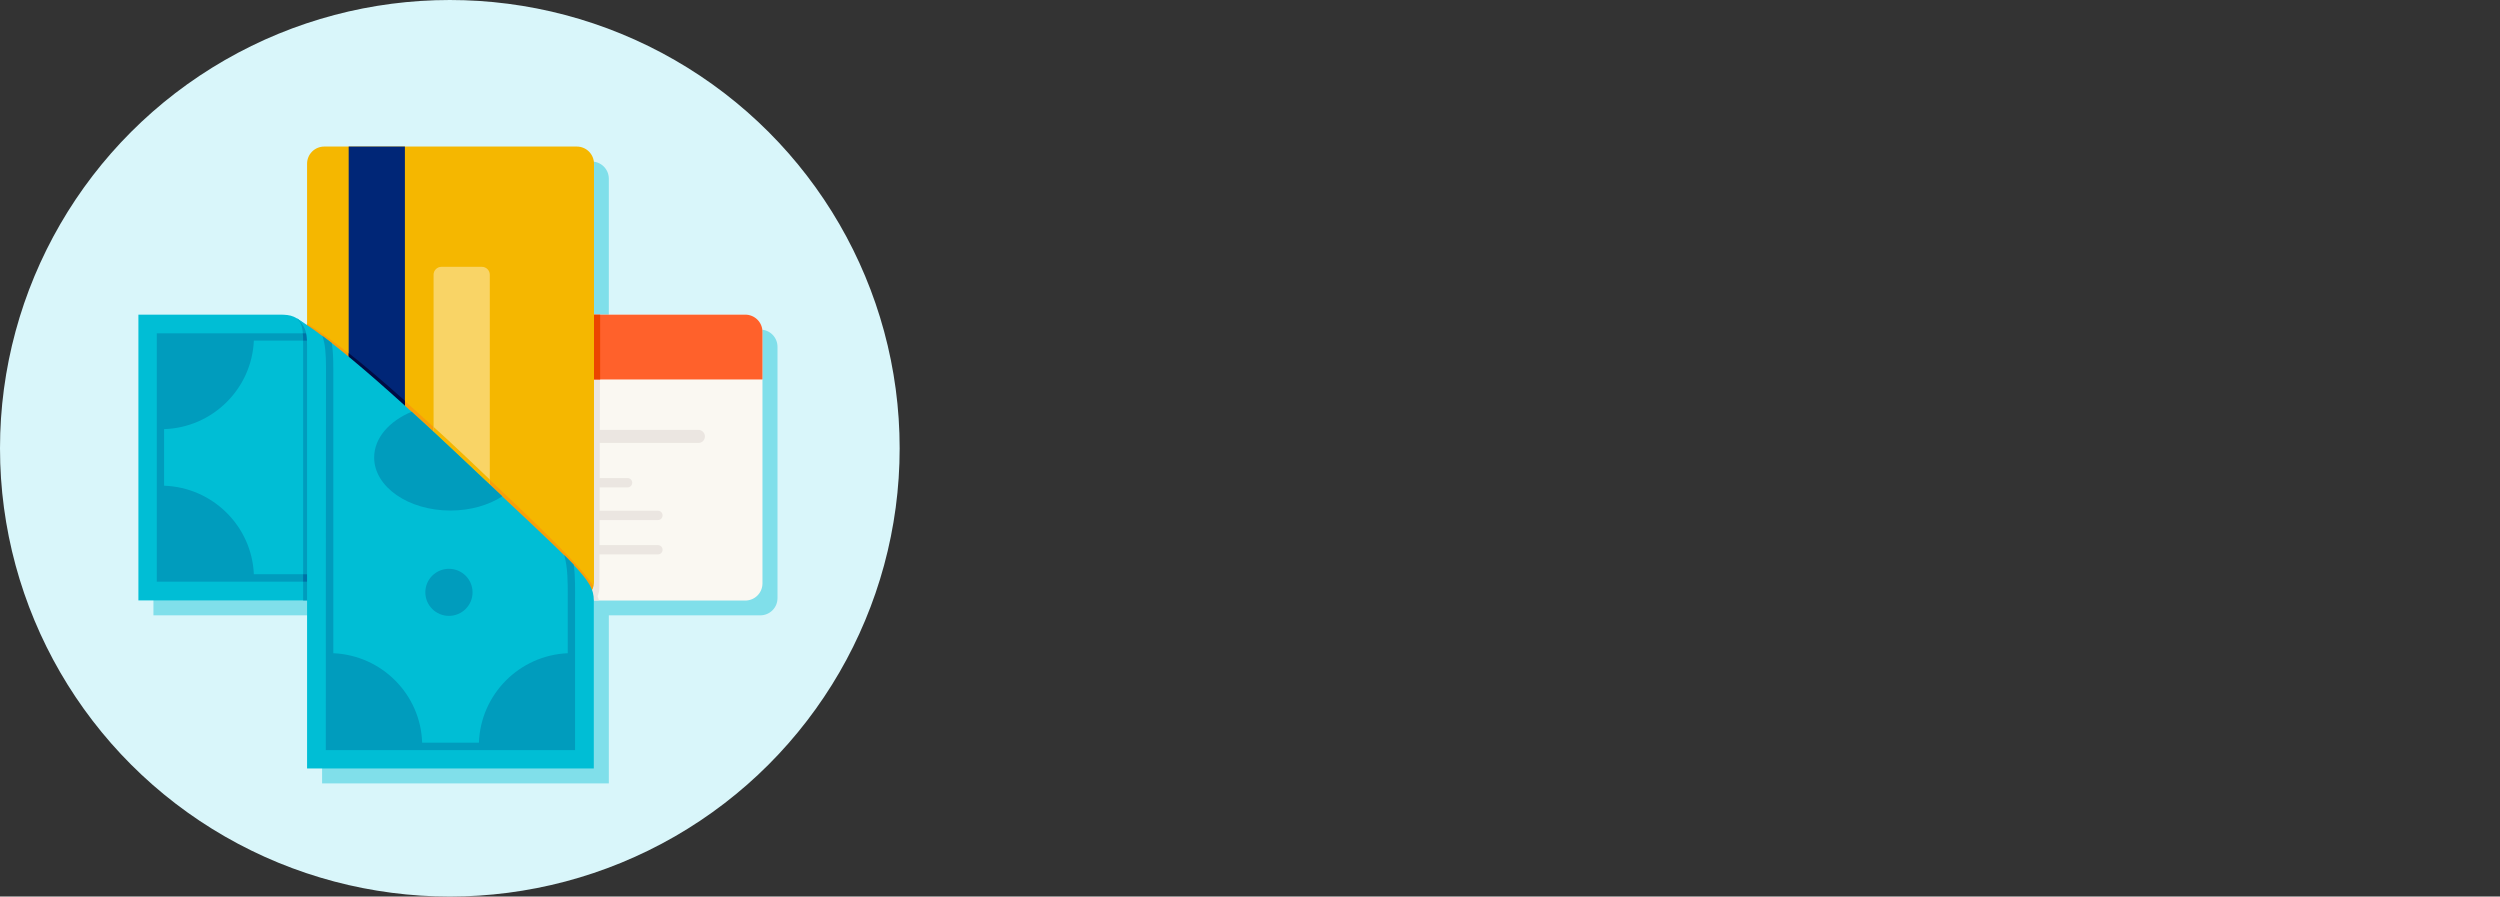 <svg width="290" height="104" viewBox="0 0 290 104" fill="none" xmlns="http://www.w3.org/2000/svg">
<rect x="0" y="0" width="290" height="104" fill="#333333" stroke="none"/>
<ellipse cx="52.18" cy="52" rx="52.18" ry="52" fill="#D9F6FA"/>
<path d="M88.189 38.234H70.624V20.73C70.624 19.625 69.732 18.737 68.624 18.737H39.363C38.254 18.737 37.363 19.625 37.363 20.73V39.447C36.907 39.144 36.515 38.884 36.189 38.667C36.167 38.667 36.167 38.646 36.167 38.646C36.167 38.646 36.167 38.646 36.146 38.646C35.58 38.299 35.059 38.234 34.102 38.234H17.798V71.38H37.363V90.877H70.624V71.38H88.189C89.297 71.38 90.189 70.492 90.189 69.387V40.227C90.189 39.122 89.297 38.234 88.189 38.234Z" fill="#80DFEA"/>
<path d="M37.599 36.498H86.446C87.555 36.498 88.446 37.386 88.446 38.491V67.672C88.446 68.777 87.555 69.665 86.446 69.665H37.599C36.49 69.665 35.599 68.777 35.599 67.672V38.469C35.62 37.386 36.512 36.498 37.599 36.498Z" fill="#FAF8F2"/>
<path d="M81.033 51.381H38.708C38.294 51.381 37.947 51.034 37.947 50.623C37.947 50.211 38.294 49.864 38.708 49.864H81.011C81.424 49.864 81.772 50.211 81.772 50.623C81.772 51.034 81.446 51.381 81.033 51.381Z" fill="#EBE6E1"/>
<path d="M54.142 56.537H38.708C38.403 56.537 38.164 56.298 38.164 55.995C38.164 55.692 38.403 55.453 38.708 55.453H54.142C54.446 55.453 54.686 55.692 54.686 55.995C54.686 56.298 54.446 56.537 54.142 56.537Z" fill="#EBE6E1"/>
<path d="M76.316 60.328H60.881C60.577 60.328 60.338 60.09 60.338 59.786C60.338 59.483 60.577 59.245 60.881 59.245H76.316C76.62 59.245 76.859 59.483 76.859 59.786C76.859 60.09 76.62 60.328 76.316 60.328Z" fill="#EBE6E1"/>
<path d="M76.316 64.314H60.881C60.577 64.314 60.338 64.076 60.338 63.773C60.338 63.469 60.577 63.231 60.881 63.231H76.316C76.62 63.231 76.859 63.469 76.859 63.773C76.859 64.076 76.62 64.314 76.316 64.314Z" fill="#EBE6E1"/>
<path d="M54.142 64.314H38.708C38.403 64.314 38.164 64.076 38.164 63.773C38.164 63.469 38.403 63.231 38.708 63.231H54.142C54.447 63.231 54.686 63.469 54.686 63.773C54.686 64.076 54.447 64.314 54.142 64.314Z" fill="#EBE6E1"/>
<path d="M51.838 60.328H38.708C38.403 60.328 38.164 60.09 38.164 59.786C38.164 59.483 38.403 59.245 38.708 59.245H51.816C52.12 59.245 52.36 59.483 52.36 59.786C52.36 60.09 52.12 60.328 51.838 60.328Z" fill="#EBE6E1"/>
<path d="M72.794 56.537H60.925C60.62 56.537 60.381 56.298 60.381 55.995C60.381 55.692 60.62 55.453 60.925 55.453H72.794C73.099 55.453 73.338 55.692 73.338 55.995C73.338 56.298 73.099 56.537 72.794 56.537Z" fill="#EBE6E1"/>
<path d="M69.62 36.498H37.599C37.12 36.498 36.707 36.671 36.359 36.931V38.469C36.12 38.296 35.881 38.144 35.664 38.014C35.642 38.057 35.642 38.122 35.62 38.187C36.142 38.794 36.338 39.401 36.338 40.809C36.338 52.247 36.338 61.736 36.338 69.21C36.425 69.297 36.533 69.362 36.642 69.405C36.664 69.405 36.664 69.405 36.664 69.427C36.707 69.448 36.773 69.47 36.816 69.492C36.838 69.492 36.838 69.513 36.859 69.513C36.925 69.535 36.99 69.557 37.055 69.578C37.077 69.578 37.077 69.578 37.077 69.578C37.142 69.6 37.207 69.6 37.251 69.622C37.273 69.622 37.294 69.622 37.316 69.622C37.381 69.622 37.468 69.643 37.533 69.643H69.468C69.424 69.47 69.381 69.318 69.316 69.145C69.446 68.864 69.533 68.538 69.533 68.192L69.62 36.498Z" fill="#EBE6E1"/>
<path d="M37.599 36.498H86.446C87.555 36.498 88.446 37.386 88.446 38.491V44.015H35.62V38.491C35.62 37.386 36.512 36.498 37.599 36.498Z" fill="#FF612B"/>
<path d="M69.62 44.015V36.498H37.599C37.533 36.498 37.468 36.498 37.403 36.498C37.381 36.498 37.36 36.498 37.338 36.498C37.294 36.498 37.251 36.519 37.229 36.519C37.207 36.519 37.186 36.541 37.142 36.541C37.12 36.541 37.077 36.563 37.055 36.563C37.033 36.563 36.99 36.584 36.968 36.584C36.947 36.584 36.925 36.606 36.881 36.606C36.86 36.627 36.816 36.627 36.794 36.649C36.773 36.649 36.751 36.671 36.729 36.671C36.599 36.736 36.468 36.822 36.36 36.909V43.993L69.62 44.015Z" fill="#EB4600"/>
<path d="M35.62 67.65V18.993C35.62 17.888 36.512 17 37.62 17H66.903C68.011 17 68.903 17.888 68.903 18.993V67.499C68.903 68.668 67.946 69.643 66.751 69.643H37.599C36.512 69.643 35.62 68.755 35.62 67.65Z" fill="#F5B700"/>
<path d="M36.36 69.21C36.707 69.492 37.142 69.643 37.599 69.643H66.707C67.751 69.643 68.598 68.907 68.816 67.954C67.381 65.701 63.577 62.018 53.99 52.984C43.077 42.693 38.229 39.097 35.599 37.559V38.339C36.033 39.011 36.338 39.812 36.338 40.809C36.36 52.226 36.36 61.714 36.36 69.21Z" fill="#F89F09"/>
<path d="M50.294 65.657V31.861C50.294 31.363 50.707 30.951 51.207 30.951H55.903C56.403 30.951 56.816 31.363 56.816 31.861V65.657C56.816 66.155 56.403 66.567 55.903 66.567H51.207C50.707 66.567 50.294 66.155 50.294 65.657Z" fill="#F9D466"/>
<path d="M50.294 49.518V65.657C50.294 66.156 50.707 66.567 51.207 66.567H55.903C56.403 66.567 56.816 66.156 56.816 65.657V55.627C55.946 54.804 55.011 53.915 54.011 52.962C52.685 51.706 51.446 50.557 50.294 49.518Z" fill="#F5B700"/>
<path d="M46.968 17H40.447V69.643H46.968V17Z" fill="#002677"/>
<path d="M40.447 40.96V69.643H46.968V46.485C44.273 44.102 42.164 42.303 40.447 40.96Z" fill="#000C44"/>
<path d="M68.881 69.643C68.881 69.643 43.62 45.596 35.62 37.927C34.316 36.671 33.903 36.498 32.359 36.498H16.055V69.643H68.881Z" fill="#00BED5"/>
<path d="M18.164 67.477H66.598C66.316 67.217 66.033 66.935 65.707 66.61H29.447C29.207 61.021 24.664 56.537 19.034 56.342V49.778C24.664 49.604 29.207 45.098 29.447 39.509H37.294C36.99 39.206 36.685 38.924 36.403 38.664H18.186V67.477H18.164Z" fill="#009CBD"/>
<path d="M35.164 40.072C35.164 41.523 35.164 69.643 35.164 69.643H36.664L45.859 47.698C41.686 43.712 37.947 40.137 35.62 37.927C35.12 37.451 34.751 37.126 34.403 36.909C35.142 37.581 35.164 38.339 35.164 40.072Z" fill="#009CBD"/>
<path d="M35.164 39.509H37.273C36.968 39.206 36.664 38.924 36.381 38.664H35.12C35.164 38.902 35.164 39.184 35.164 39.509Z" fill="#0072A6"/>
<path d="M35.164 66.611C35.164 66.914 35.164 67.195 35.164 67.477H37.577L37.925 66.611H35.164Z" fill="#0072A6"/>
<path d="M68.881 69.643C68.881 77.161 68.881 89.141 68.881 89.141H35.62C35.62 89.141 35.62 72.351 35.62 40.05C35.62 38.252 35.316 37.776 34.403 36.909C36.533 38.274 40.403 40.744 53.272 52.897C67.055 65.895 68.881 67.174 68.881 69.643Z" fill="#00BED5"/>
<path d="M37.794 87.018H66.707V69.622C66.707 68.517 66.751 66.957 66.555 65.505C66.229 65.159 65.859 64.79 65.446 64.379C65.881 65.83 65.859 67.758 65.859 69.08C65.859 69.275 65.859 69.448 65.859 69.622V75.774C60.251 76.012 55.751 80.54 55.555 86.151H48.968C48.794 80.54 44.273 76.012 38.664 75.774V42.693C38.664 41.567 38.62 40.614 38.49 39.79C38.099 39.487 37.729 39.205 37.381 38.945C37.729 39.855 37.816 41.09 37.816 42.672C37.794 51.857 37.794 87.018 37.794 87.018Z" fill="#009CBD"/>
<path d="M43.403 53.07C43.403 56.471 47.359 59.223 52.251 59.223C54.577 59.223 56.685 58.594 58.272 57.576C56.816 56.212 55.142 54.652 53.272 52.875C51.207 50.925 49.381 49.236 47.751 47.763C45.142 48.846 43.403 50.817 43.403 53.07Z" fill="#009CBD"/>
<path d="M52.077 71.441C53.59 71.441 54.816 70.219 54.816 68.712C54.816 67.204 53.59 65.982 52.077 65.982C50.564 65.982 49.338 67.204 49.338 68.712C49.338 70.219 50.564 71.441 52.077 71.441Z" fill="#009CBD"/>
</svg>
